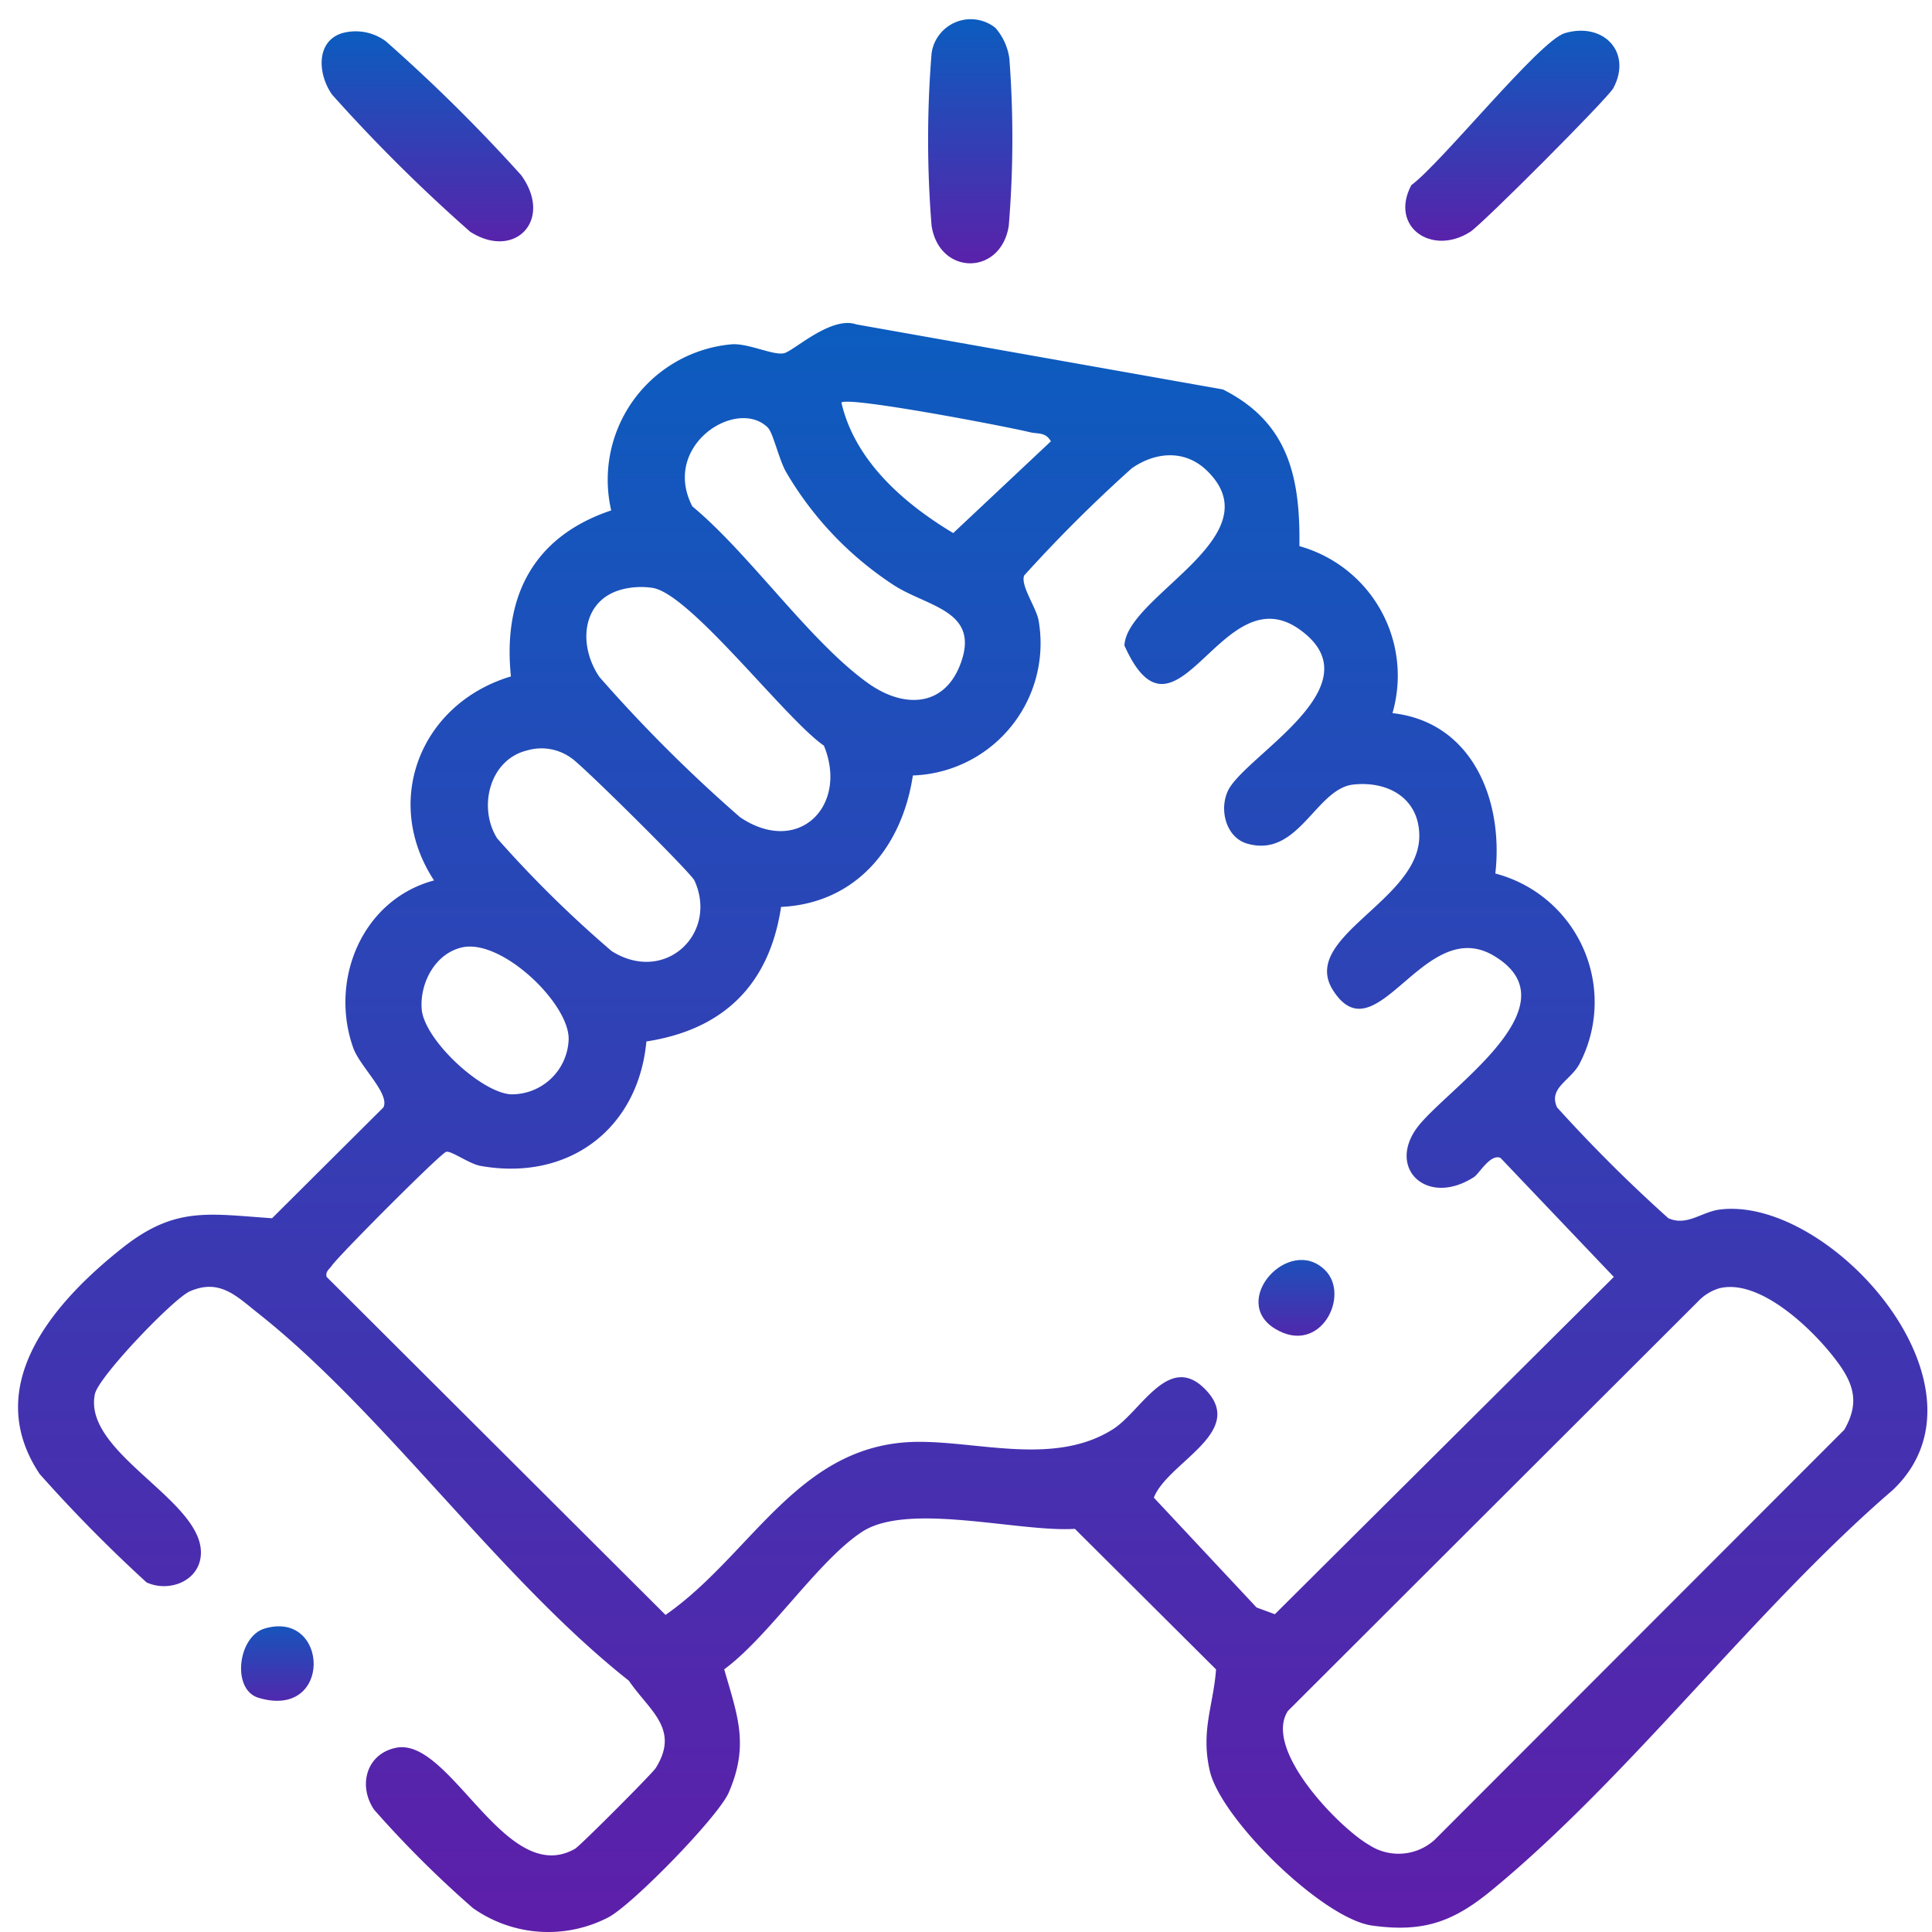 <svg xmlns="http://www.w3.org/2000/svg" xmlns:xlink="http://www.w3.org/1999/xlink" width="150" height="150" viewBox="0 0 150 150">
  <rect x="0" y="0" width="150" height="150" fill="#808080" stroke="none"/>
  <defs>
    <linearGradient id="linear-gradient" x1="0.5" x2="0.5" y2="1" gradientUnits="objectBoundingBox">
      <stop offset="0" stop-color="#0b5dbf"/>
      <stop offset="1" stop-color="#5e1ea9"/>
    </linearGradient>
    <clipPath id="clip-path">
      <rect id="Rectangle_2" data-name="Rectangle 2" width="148.241" height="148.516" fill="url(#linear-gradient)"/>
    </clipPath>
    <clipPath id="clip-Trust_Freyr_-_2">
      <rect width="150" height="150"/>
    </clipPath>
  </defs>
  <g id="Trust_Freyr_-_2" data-name="Trust Freyr - 2" clip-path="url(#clip-Trust_Freyr_-_2)">
    <rect width="150" height="150" fill="#fff"/>
    <g id="Group_4" data-name="Group 4" transform="translate(1.4 1.484)">
      <g id="Group_3" data-name="Group 3" clip-path="url(#clip-path)">
        <path id="Path_6" data-name="Path 6" d="M106.711,68.331c6.209.7,8.636,6.774,7.986,12.453a10.324,10.324,0,0,1,6.531,14.783c-.7,1.309-2.43,1.857-1.738,3.374a116.324,116.324,0,0,0,8.634,8.6c1.43.654,2.575-.482,3.976-.665,8.578-1.116,21.871,13.79,13.457,21.77-10.722,9.24-20.379,22.222-31.157,31.087-2.974,2.446-5.3,3.284-9.273,2.731-3.844-.536-11.744-8.281-12.6-12.015-.715-3.106.28-5.066.487-7.873L82.054,131.664c-4.308.276-12.93-2.1-16.506.22-3.4,2.208-7.222,8.106-10.72,10.686,1.032,3.6,1.959,5.877.344,9.582-.819,1.878-7.5,8.73-9.36,9.685a10.132,10.132,0,0,1-10.49-.727,82.37,82.37,0,0,1-7.682-7.648c-1.278-1.905-.566-4.371,1.748-4.807,4.2-.79,8.481,10.92,13.863,7.844.385-.22,5.994-5.838,6.265-6.272,1.894-3.039-.507-4.445-2.089-6.771-10.074-7.957-19-20.8-28.8-28.542-1.666-1.315-2.962-2.7-5.281-1.695-1.266.549-7.095,6.629-7.378,7.979-.985,4.7,8.917,8.439,8.194,12.752-.313,1.872-2.536,2.629-4.184,1.871a114.224,114.224,0,0,1-8.3-8.417c-4.585-6.876,1.126-13.36,6.428-17.556,4.085-3.232,6.643-2.64,11.617-2.3l8.644-8.605c.528-1.057-1.829-3.172-2.345-4.63-1.872-5.291.708-11.5,6.276-12.993-4.059-6.2-1.018-13.745,5.97-15.839-.642-6.2,1.746-10.864,7.786-12.888a10.561,10.561,0,0,1,9.38-12.9c1.305-.074,3.172.869,4.019.7.751-.149,3.663-2.933,5.637-2.242L93.545,43.2c5.1,2.559,6.014,6.837,5.94,12.167a10.443,10.443,0,0,1,7.225,12.968M63.925,44.214c1.043,4.534,4.864,7.85,8.683,10.138l7.584-7.126c-.427-.731-1-.554-1.61-.7-1.766-.436-14.1-2.8-14.658-2.308m-5.691,1.962c-2.4-2.416-8.331,1.363-5.879,6.1,4.463,3.7,9.126,10.515,13.664,13.741,2.749,1.955,5.963,1.891,7.206-1.656,1.4-3.983-2.587-4.288-5.176-5.935a26.323,26.323,0,0,1-8.4-8.79c-.551-.923-1.018-3.051-1.419-3.455m54.816,58.162c-3.588,2.321-6.732-.589-4.473-3.763,2.084-2.926,12.546-9.522,6.008-13.416-5.421-3.229-9.117,7.923-12.472,2.7-2.659-4.139,6.7-6.956,6.686-12.013-.009-2.9-2.406-4.273-5.125-3.978-2.913.317-4.255,5.753-8.254,4.58-1.6-.469-2.176-2.583-1.487-4.076,1.258-2.728,11.691-8.176,5.58-12.54C93.422,57.481,89.925,72.07,85.9,63.081c.175-3.875,11.645-8.45,6.422-13.561-1.681-1.645-3.959-1.508-5.841-.206a111.921,111.921,0,0,0-8.366,8.334c-.3.783.967,2.513,1.127,3.524a10.269,10.269,0,0,1-9.768,12c-.832,5.543-4.4,9.93-10.232,10.205-.9,6-4.437,9.519-10.456,10.446-.641,6.839-6.092,10.882-12.892,9.658-.876-.158-2.325-1.235-2.667-1.082-.572.256-8.369,8.092-8.864,8.829-.189.28-.523.459-.4.878l26.309,26.24c6.739-4.7,10.316-13.32,19.494-13.436,4.8-.061,10.732,1.89,15.251-.986,2.215-1.41,4.4-6.139,7.292-2.95,2.953,3.258-3.086,5.565-4.124,8.268l7.975,8.528,1.42.522,26.317-26.186-8.8-9.243c-.784-.335-1.661,1.229-2.037,1.472m-66-45.649c-3.277.734-3.642,4.3-1.928,6.83a114.638,114.638,0,0,0,10.93,10.9c4.545,3.052,8.426-.9,6.505-5.561-2.977-2.051-10.385-11.817-13.316-12.25a6.03,6.03,0,0,0-2.192.079M39.609,71.208c-3,.66-3.928,4.436-2.409,6.847a89.334,89.334,0,0,0,8.894,8.756c4.148,2.6,8.289-1.375,6.425-5.48-.278-.613-8.752-9-9.546-9.5a3.945,3.945,0,0,0-3.364-.627M34.493,86.516c-2.1.461-3.3,2.76-3.155,4.774.172,2.359,4.529,6.437,6.882,6.635a4.416,4.416,0,0,0,4.531-4.309c0-2.793-5.211-7.769-8.259-7.1m97.669,26.448a3.753,3.753,0,0,0-1.736,1.054l-31.84,31.794c-1.932,3.027,4.046,9.1,6.306,10.39a4.171,4.171,0,0,0,5.1-.4l31.8-31.832c1.1-1.92.843-3.337-.406-5.085-1.774-2.482-6.015-6.64-9.222-5.916" transform="translate(0 -14.448)" fill="url(#linear-gradient)"/>
        <path id="Path_7" data-name="Path 7" d="M186.034,1.65c2.99-.906,5.285,1.436,3.8,4.251-.413.783-10.182,10.575-11.121,11.171-2.993,1.9-6.277-.407-4.57-3.628,2.342-1.728,9.942-11.2,11.894-11.793" transform="translate(-65.969 -0.552)" fill="url(#linear-gradient)"/>
        <path id="Path_8" data-name="Path 8" d="M39.619,1.656a3.942,3.942,0,0,1,3.374.634A128.632,128.632,0,0,1,53.5,12.685c2.516,3.475-.479,6.609-3.95,4.4A126.5,126.5,0,0,1,38.829,6.444c-1.136-1.6-1.278-4.162.789-4.788" transform="translate(-14.438 -0.571)" fill="url(#linear-gradient)"/>
        <path id="Path_9" data-name="Path 9" d="M119.162.679a4.559,4.559,0,0,1,1.085,2.391,82.575,82.575,0,0,1-.048,12.98c-.608,3.885-5.387,3.871-5.991,0a82.867,82.867,0,0,1,0-13.4A3.068,3.068,0,0,1,119.162.679" transform="translate(-43.279 0)" fill="url(#linear-gradient)"/>
        <path id="Path_10" data-name="Path 10" d="M29.747,201.388c5.008-1.483,5.315,7.112-.473,5.377-2.11-.632-1.6-4.763.473-5.377" transform="translate(-10.605 -76.432)" fill="url(#linear-gradient)"/>
        <path id="Path_11" data-name="Path 11" d="M160.479,156.147c1.973,1.97-.384,6.656-3.873,4.554-3.6-2.166,1.095-7.327,3.873-4.554" transform="translate(-58.992 -59.009)" fill="url(#linear-gradient)"/>
      </g>
    </g>
  </g>
</svg>
